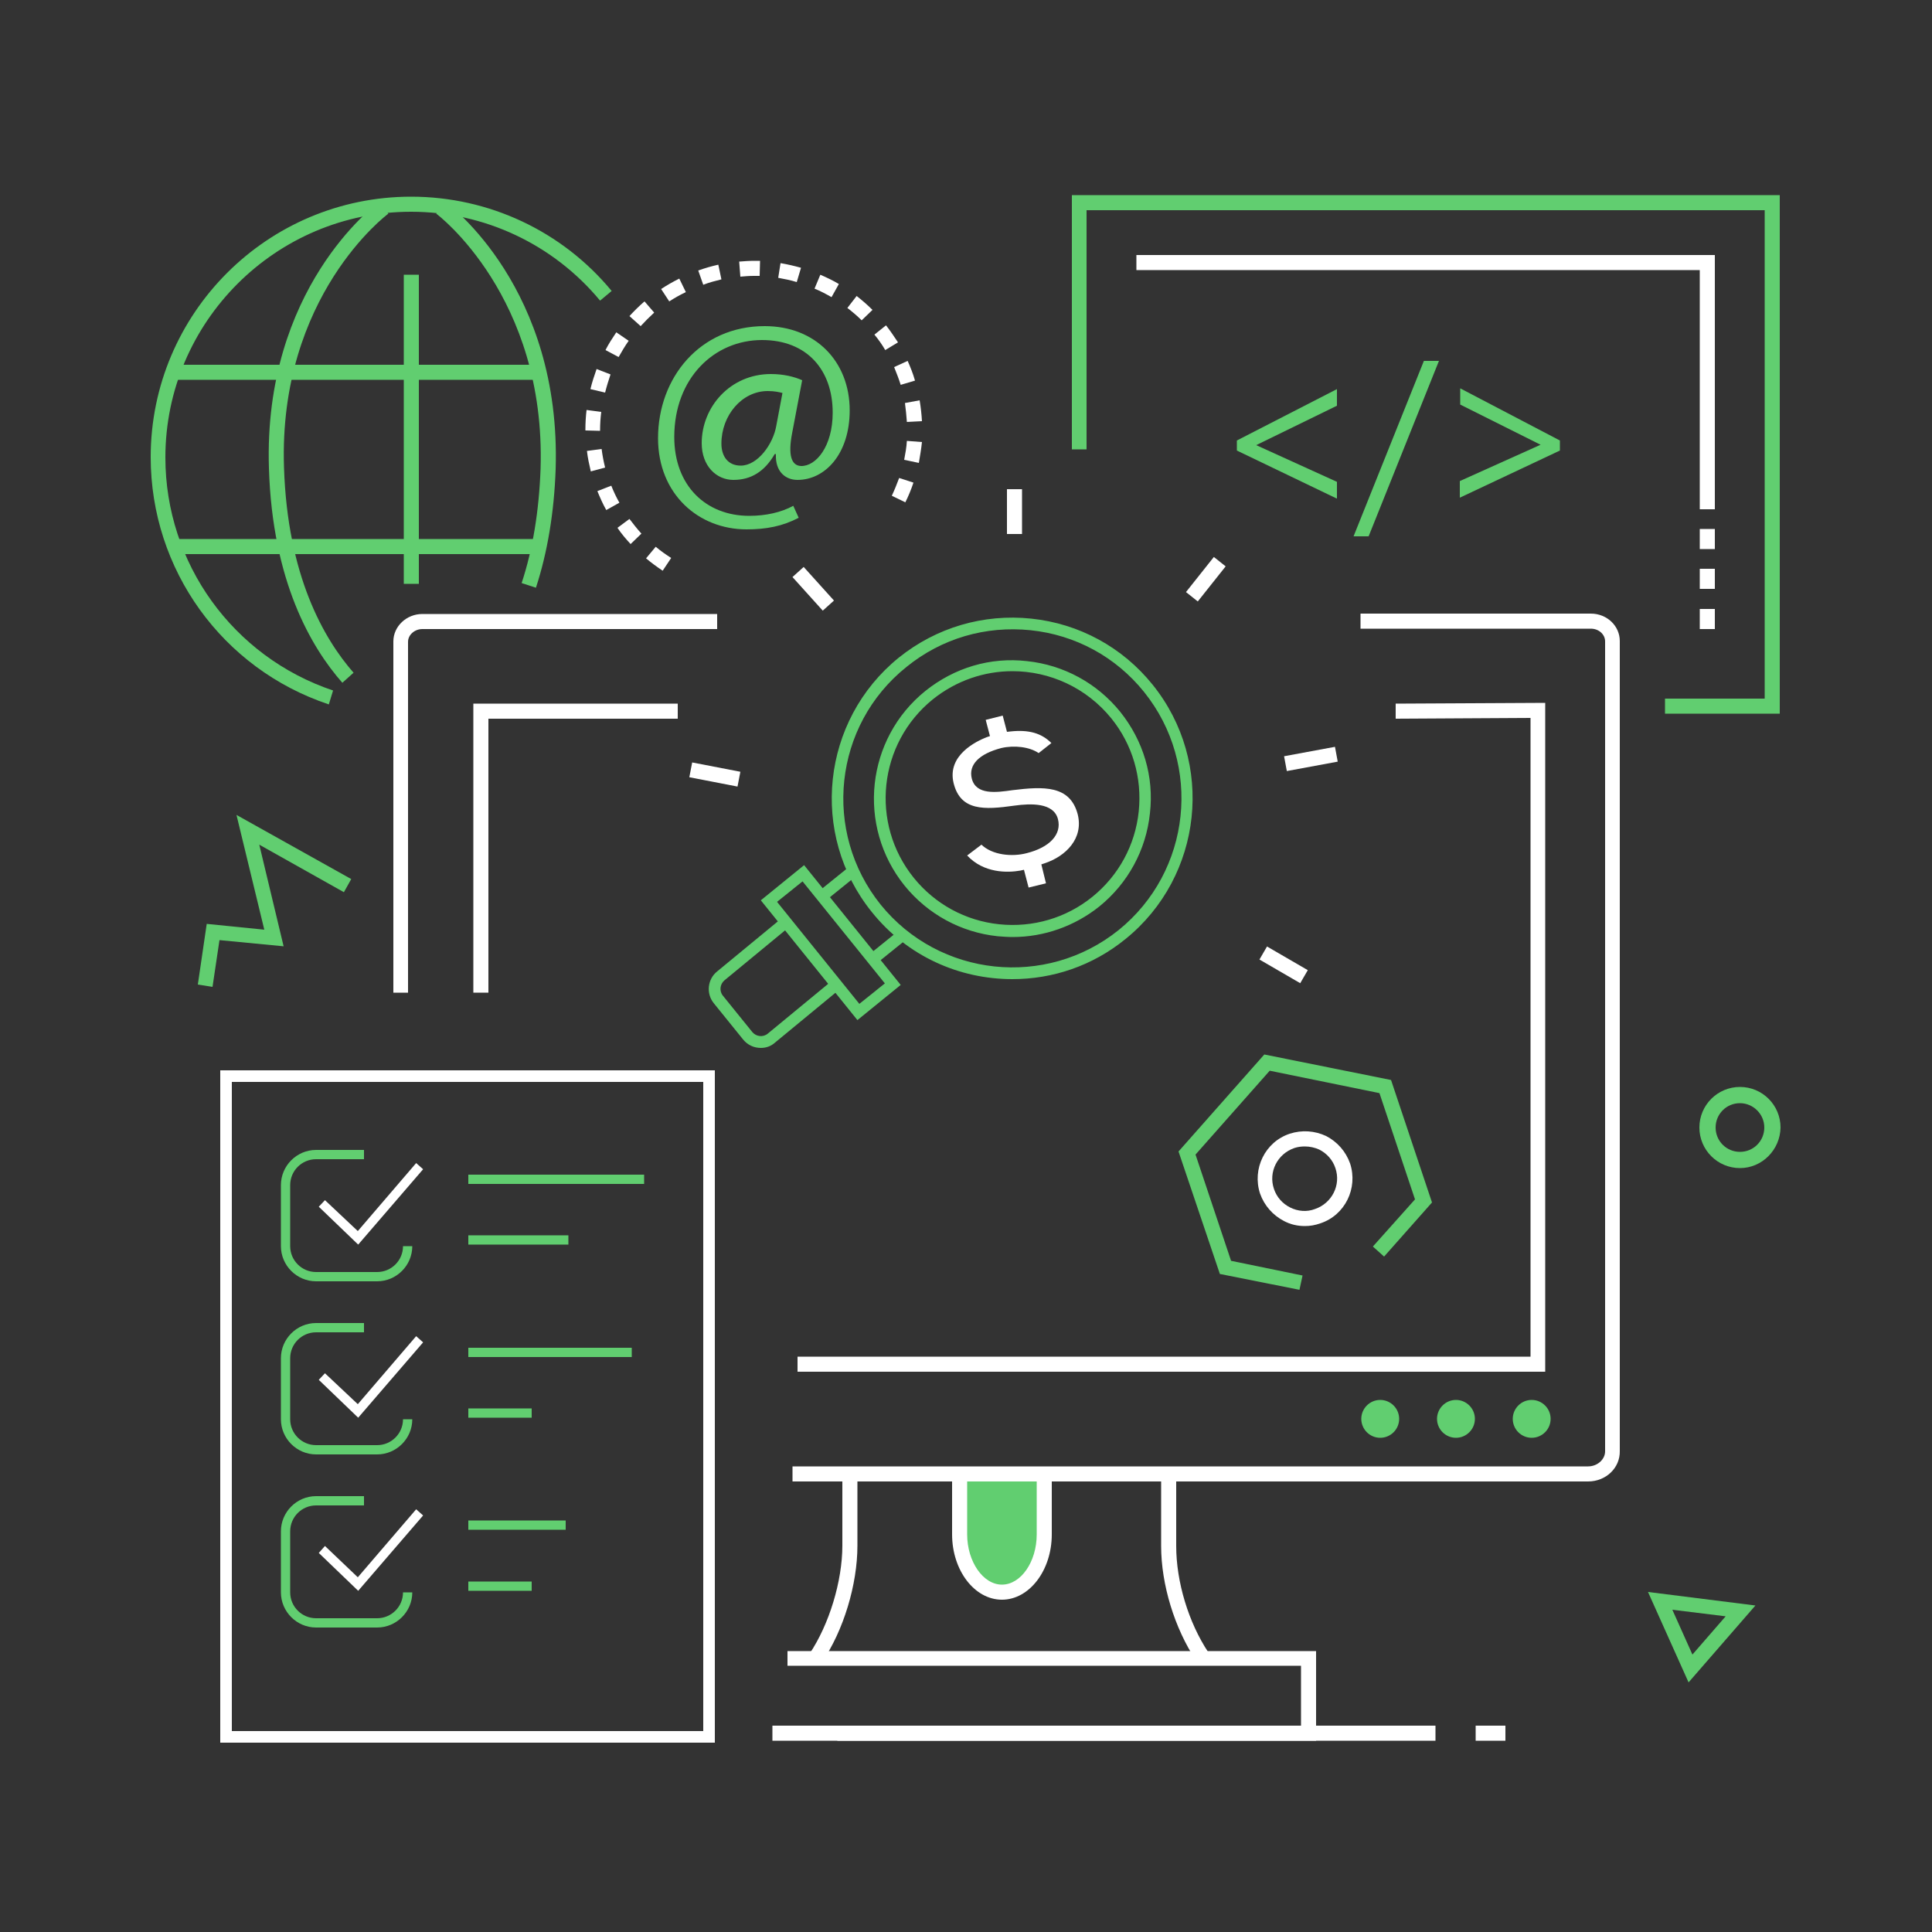 <svg xmlns="http://www.w3.org/2000/svg" xmlns:xlink="http://www.w3.org/1999/xlink" id="Lag_1" x="0px" y="0px" viewBox="0 0 500 500" style="enable-background:new 0 0 500 500;" xml:space="preserve"><rect x="0" y="0" width="500" height="500" fill="#333333" stroke="none"/><style type="text/css">	.st0{fill:#61CE70;}	.st1{fill:#FFFFFF;}	.st2{fill:none;stroke:#FFFFFF;stroke-width:3;stroke-miterlimit:10;}</style><g>	<path class="st0" d="M450.3,302.3c-5.8,0-10.5-4.7-10.5-10.5c0-5.8,4.7-10.5,10.5-10.5c5.8,0,10.5,4.7,10.5,10.5  C460.7,297.6,456,302.3,450.3,302.3z M450.3,285.5c-3.5,0-6.3,2.8-6.3,6.3s2.8,6.3,6.3,6.3s6.3-2.8,6.3-6.3  S453.7,285.5,450.3,285.5z"></path></g><g>	<path class="st0" d="M437,435.4l-10.5-23.4l27.8,3.5L437,435.4z M432.8,416.6l5.2,11.6l8.6-9.9L432.8,416.6z"></path></g><g>	<polygon class="st0" points="55,255.4 51.2,254.8 53.5,239.1 68.4,240.6 61.2,210.9 90.9,227.5 89,230.9 67.1,218.6 73.4,244.9   56.8,243.3  "></polygon></g><g>	<rect x="260.6" y="126.6" class="st1" width="3.9" height="11.6"></rect></g><g>			<rect x="208.4" y="146.6" transform="matrix(0.743 -0.67 0.67 0.743 -47.97 180.045)" class="st1" width="3.9" height="11.7"></rect></g><g>			<rect x="182.9" y="194.1" transform="matrix(0.19 -0.982 0.982 0.19 -46.961 343.877)" class="st1" width="3.9" height="12.7"></rect></g><g>			<rect x="330.1" y="243.5" transform="matrix(0.502 -0.865 0.865 0.502 -50.393 411.624)" class="st1" width="3.9" height="12.2"></rect></g><g>			<rect x="332.7" y="194.4" transform="matrix(0.983 -0.182 0.182 0.983 -30.106 65.172)" class="st1" width="13.4" height="3.9"></rect></g><g>			<rect x="306.3" y="148.1" transform="matrix(0.622 -0.783 0.783 0.622 0.45 300.943)" class="st1" width="11.6" height="3.9"></rect></g><path class="st0" d="M249,397.5c0,8.7,4.9,15.8,11,15.8c6,0,11-7.1,11-15.8v-16.7H249V397.5z"></path><g>	<polygon class="st1" points="340.6,450.5 199.9,450.5 199.9,446.6 336.7,446.6 336.7,431.1 203.8,431.1 203.8,427.3 340.6,427.3    "></polygon></g><g>	<path class="st1" d="M259.3,414c-7.1,0-12.9-7.6-12.9-16.9v-15h3.9v15c0,7,4.1,13,9,13s9-5.9,9-13v-15h3.9v15  C272.2,406.4,266.4,414,259.3,414z"></path></g><g>	<path class="st1" d="M212.7,430.2l-3.2-2.2c5.1-7.6,8.5-18.8,8.5-28v-19.2h3.9v19.2C221.9,410.1,218.3,422,212.7,430.2z"></path></g><g>	<path class="st1" d="M309.5,429.7c-5.5-8.3-9-19.6-9-29.6v-19.2h3.9v19.2c0,9.3,3.2,19.8,8.3,27.5L309.5,429.7z"></path></g><g>	<path class="st1" d="M105.7,256.9h-3.9V166c0-3.9,3.4-7.1,7.5-7.1h76.3v3.9h-76.3c-2,0-3.7,1.5-3.7,3.3V256.9z"></path></g><g>	<path class="st1" d="M411,383.4H205.1v-3.9H411c2.4,0,4.4-1.8,4.4-3.9V166c0-1.8-1.6-3.3-3.7-3.3h-59.6v-3.9h59.6  c4.2,0,7.5,3.2,7.5,7.1v209.6C419.3,379.9,415.6,383.4,411,383.4z"></path></g><g>	<polygon class="st1" points="126.4,256.9 122.5,256.9 122.5,182.1 175.4,182.1 175.4,186 126.4,186  "></polygon></g><g>	<polygon class="st1" points="399.9,355 206.4,355 206.4,351.1 396.1,351.1 396.1,185.8 361.2,186 361.2,182.1 399.9,181.9  "></polygon></g><path class="st0" d="M401.3,367.2c0,2.7-2.2,4.9-4.9,4.9c-2.7,0-4.9-2.2-4.9-4.9s2.2-4.9,4.9-4.9 C399.1,362.3,401.3,364.5,401.3,367.2z"></path><path class="st0" d="M381.7,367.2c0,2.7-2.2,4.9-4.9,4.9c-2.7,0-4.9-2.2-4.9-4.9s2.2-4.9,4.9-4.9 C379.5,362.3,381.7,364.5,381.7,367.2z"></path><path class="st0" d="M362.1,367.2c0,2.7-2.2,4.9-4.9,4.9s-4.9-2.2-4.9-4.9s2.2-4.9,4.9-4.9S362.1,364.5,362.1,367.2z"></path><g>	<rect x="381.9" y="446.6" class="st1" width="7.7" height="3.9"></rect></g><g>	<rect x="216.7" y="446.6" class="st1" width="154.8" height="3.9"></rect></g><g>	<g>		<rect x="104.5" y="71.1" class="st0" width="3.9" height="80"></rect>	</g>	<g>		<path class="st0" d="M85.1,182.3c-27.6-9.2-46.1-34.9-46.1-64c0-37.2,30.2-67.4,67.4-67.4c20.1,0,39.1,8.9,51.9,24.4l-3,2.5   c-12.1-14.6-30-23-48.9-23c-35,0-63.6,28.5-63.6,63.6c0,27.4,17.5,51.6,43.4,60.3L85.1,182.3z"></path>	</g>	<g>		<path class="st0" d="M88.6,176.7c-8.1-9.2-18.1-26.3-19-55.5c-1.5-46.5,27.4-68.1,28.6-69l2.3,3.1c-0.3,0.2-28.5,21.3-27,65.7   c0.9,28,10.3,44.3,18,53.1L88.6,176.7z"></path>	</g>	<g>		<path class="st0" d="M138.7,152.1l-3.7-1.2c2.9-8.8,4.5-18.7,4.9-29.6c1.4-44.6-26.7-65.8-27-66l2.3-3.1   c1.2,0.9,30.1,22.5,28.6,69.3C143.4,132.6,141.7,142.9,138.7,152.1z"></path>	</g>	<g>		<rect x="46.4" y="139.5" class="st0" width="92.9" height="3.9"></rect>	</g>	<g>		<rect x="45.1" y="94.4" class="st0" width="94.2" height="3.9"></rect>	</g></g><g>	<polygon class="st0" points="460.6,184.7 430.9,184.7 430.9,180.8 456.7,180.8 456.7,54.4 281.2,54.4 281.2,116.3 277.4,116.3   277.4,50.5 460.6,50.5  "></polygon></g><g>	<path class="st1" d="M443.8,162.8h-3.9v-5.2h3.9V162.8z M443.8,152.4h-3.9v-5.2h3.9V152.4z M443.8,142.1h-3.9v-5.2h3.9V142.1z   M443.8,131.8h-3.9v-5.2h3.9V131.8z"></path></g><g>	<polygon class="st1" points="443.8,126.6 439.9,126.6 439.9,69.9 294.1,69.9 294.1,66 443.8,66  "></polygon></g><g>	<path class="st0" d="M345.9,129l-25.8-12.4V114l25.9-13.3v4.3l-20.9,10.2l20.9,9.5V129z"></path>	<path class="st0" d="M354.2,138.8h-3.9l18.2-45.4h3.9L354.2,138.8z"></path>	<path class="st0" d="M377.8,124.5l20.9-9.4l-20.8-10.4v-4.2l25.8,13.5v2.6l-25.9,12.2V124.5z"></path></g><g>	<polygon class="st0" points="336.3,333.8 315.7,329.7 305,298 327.2,272.9 360,279.5 370.6,311.2 358.2,325.2 355.3,322.6   366.2,310.4 357,282.9 328.6,277.1 309.4,298.8 318.6,326.3 337.1,330.1  "></polygon></g><g>	<path class="st1" d="M337.7,317.3c-1.9,0-3.7-0.4-5.4-1.3c-2.9-1.5-5.1-4-6.2-7.1c-2.1-6.4,1.3-13.4,7.7-15.5  c3.1-1,6.4-0.8,9.4,0.6c2.9,1.5,5.1,4,6.2,7.1c2.1,6.4-1.3,13.4-7.7,15.5C340.3,317.1,339,317.3,337.7,317.3z M337.7,296.7  c-0.9,0-1.8,0.1-2.7,0.4c-4.4,1.5-6.8,6.2-5.3,10.6c0.7,2.1,2.2,3.8,4.2,4.8c2,1,4.3,1.2,6.4,0.4c4.4-1.5,6.8-6.2,5.3-10.6  c-0.7-2.1-2.2-3.8-4.2-4.8C340.3,297,339,296.7,337.7,296.7z"></path></g><g>	<path class="st0" d="M206.7,134c-4.2,2.2-8.4,3-13.5,3c-12.4,0-22.9-9.1-22.9-23.6c0-15.6,10.8-29,27.6-29c13.2,0,22,9.2,22,21.8  c0,11.3-6.4,18-13.5,18c-3,0-5.8-2-5.6-6.7h-0.3c-2.6,4.5-6.1,6.7-10.7,6.7c-4.4,0-8.2-3.6-8.2-9.5c0-9.4,7.4-17.9,17.9-17.9  c3.3,0,6.1,0.7,8.1,1.6l-2.6,13.7c-1.1,5.7-0.2,8.4,2.3,8.5c3.9,0.1,8.2-5.1,8.2-13.8c0-11-6.6-18.8-18.3-18.8  c-12.3,0-22.7,9.8-22.7,25.1c0,12.6,8.2,20.4,19.4,20.4c4.3,0,8.3-0.9,11.4-2.6L206.7,134z M202.5,101.7c-0.8-0.2-2-0.5-3.8-0.5  c-6.7,0-12,6.3-12,13.6c0,3.3,1.7,5.7,5,5.7c4.4,0,8.4-5.6,9.2-10.3L202.5,101.7z"></path></g><g>	<path class="st1" d="M171.5,147.7c-1.5-1-3-2.1-4.3-3.2l2.5-3c1.3,1.1,2.6,2,4,2.9L171.5,147.7z M163.2,140.8  c-1.2-1.3-2.4-2.7-3.4-4.2l3.1-2.3c1,1.3,2,2.6,3.1,3.8L163.2,140.8z M156.9,132c-0.9-1.6-1.6-3.2-2.3-4.9l3.6-1.4  c0.6,1.5,1.3,3,2.1,4.4L156.9,132z M234.3,130l-3.5-1.7c0.7-1.5,1.3-3,1.9-4.6l3.7,1.2C235.8,126.7,235.1,128.4,234.3,130z   M152.9,122c-0.4-1.7-0.8-3.5-1-5.3l3.8-0.5c0.2,1.6,0.5,3.2,0.9,4.8L152.9,122z M237.8,119.8L234,119c0.3-1.6,0.6-3.2,0.7-4.9  l3.9,0.3C238.4,116.3,238.1,118,237.8,119.8z M151.5,111.4v-0.2c0-1.7,0.1-3.4,0.3-5.1l3.8,0.5c-0.2,1.6-0.3,3.1-0.3,4.7v0.2  L151.5,111.4z M234.7,109.2c-0.1-1.6-0.3-3.3-0.5-4.9l3.8-0.7c0.3,1.8,0.5,3.6,0.6,5.4L234.7,109.2z M156.6,101.6l-3.8-0.9  c0.4-1.7,1-3.5,1.6-5.2l3.6,1.4C157.5,98.4,157,100,156.6,101.6z M233.1,99.6c-0.5-1.6-1.1-3.1-1.7-4.6l3.5-1.6  c0.7,1.6,1.4,3.3,1.9,5.1L233.1,99.6z M160.1,92.4l-3.4-1.8c0.8-1.6,1.8-3.1,2.8-4.6l3.2,2.2C161.7,89.6,160.9,91,160.1,92.4z   M229.1,90.6c-0.8-1.4-1.8-2.8-2.8-4l3-2.4c1.1,1.4,2.1,2.9,3.1,4.4L229.1,90.6z M165.8,84.4l-2.9-2.6c1.2-1.3,2.5-2.6,3.9-3.8  l2.5,2.9C168.1,82,166.9,83.2,165.8,84.4z M223,82.9c-1.2-1.2-2.4-2.2-3.7-3.2l2.4-3.1c1.4,1.1,2.8,2.3,4.1,3.6L223,82.9z   M173.2,78l-2.1-3.2c1.5-1,3.1-1.9,4.7-2.7l1.7,3.5C176,76.3,174.6,77.1,173.2,78z M215.2,76.9c-1.4-0.8-2.9-1.6-4.4-2.2l1.5-3.6  c1.6,0.7,3.3,1.5,4.8,2.4L215.2,76.9z M182,73.7l-1.3-3.7c1.7-0.6,3.4-1.1,5.2-1.5l0.8,3.8C185.1,72.7,183.5,73.1,182,73.7z   M206.2,73c-1.6-0.5-3.2-0.8-4.8-1.1l0.6-3.8c1.8,0.3,3.5,0.7,5.3,1.2L206.2,73z M191.6,71.6l-0.3-3.9c1.3-0.1,2.6-0.2,3.8-0.2  c0.5,0,1,0,1.6,0l-0.1,3.9c-0.5,0-1,0-1.5,0C193.9,71.4,192.7,71.5,191.6,71.6z"></path></g><g>	<g>					<rect x="224.8" y="243.5" transform="matrix(0.778 -0.628 0.628 0.778 -102.912 198.79)" class="st0" width="10" height="3"></rect>	</g>	<g>					<rect x="211.8" y="227.3" transform="matrix(0.778 -0.628 0.628 0.778 -95.627 186.835)" class="st0" width="10" height="3"></rect>	</g>	<g>		<path class="st0" d="M221.9,264l-25-31l11.2-9.1l25,31L221.9,264z M201.1,233.4l21.3,26.4l6.6-5.3l-21.3-26.4L201.1,233.4z"></path>	</g>	<g>		<path class="st0" d="M196.9,271.2c-1.7,0-3.4-0.7-4.6-2.2l-7.6-9.4c-2-2.5-1.6-6.2,0.9-8.2l16.5-13.6l1.9,2.3l-16.5,13.6   c-1.2,1-1.4,2.8-0.4,4l7.6,9.4c1,1.2,2.8,1.4,4,0.4l16.5-13.6l1.9,2.3l-16.5,13.6C199.5,270.8,198.2,271.2,196.9,271.2z"></path>	</g>	<g>		<path class="st0" d="M262,253.4c-13.7,0-27.2-5.9-36.4-17.4c-16.2-20.1-13-49.6,7-65.8c9.7-7.8,21.9-11.4,34.3-10.1   c12.4,1.3,23.6,7.4,31.4,17.1c16.2,20.1,13,49.6-7,65.8C282.7,250,272.4,253.4,262,253.4z M227.9,234.1   c15.2,18.8,42.8,21.7,61.6,6.6c18.8-15.2,21.7-42.8,6.6-61.6c-7.3-9.1-17.8-14.8-29.4-16c-11.6-1.2-23,2.1-32.1,9.5   C215.7,187.7,212.8,215.3,227.9,234.1L227.9,234.1z M262.1,242.5c-1.3,0-2.6-0.1-3.9-0.2c-9.5-1-18.1-5.7-24.1-13.1   c-12.4-15.4-10-38,5.4-50.4c7.5-6,16.8-8.8,26.3-7.7c9.5,1,18.1,5.7,24.1,13.1c6,7.5,8.8,16.8,7.7,26.3c-1,9.5-5.7,18.1-13.1,24.1   C278.1,239.7,270.2,242.5,262.1,242.5z M262,173.7c-7.2,0-14.5,2.4-20.6,7.3c-14.1,11.4-16.3,32.1-4.9,46.2   c5.5,6.8,13.4,11.1,22.1,12c8.7,0.9,17.3-1.6,24.1-7.1c6.8-5.5,11.1-13.4,12-22.1c0.9-8.7-1.6-17.3-7.1-24.1   C281.1,177.9,271.6,173.7,262,173.7z"></path>	</g></g><g>	<path class="st1" d="M266.2,229.7l-1.2-4.6l-0.9,0.2c-3.4,0.6-9.5,0.7-13.8-3.9l3.7-2.8c2.8,2.7,7.9,3.2,11.7,2.2  c6-1.5,9.1-4.9,8.1-8.8c-1.1-4.3-7-4.1-11.3-3.5c-7.8,1.1-13.9,1.4-15.7-5.8c-1.8-7.3,6-10.9,8.5-11.9l0.9-0.3l-1.1-4.2l4.4-1.1  l1.1,4.2l0.9-0.1c4.7-0.5,8,0.4,10.6,3l-3.3,2.6c-2.3-1.6-6.3-2.1-9.7-1.3c-5.7,1.5-8.5,4.3-7.6,7.9c1.1,4.3,6.3,3.6,10.5,3  c8.1-1,14.9-1.3,16.9,6.2c1.6,6.3-3.1,10.9-8.5,12.7l-0.9,0.3l1.2,4.9L266.2,229.7z"></path></g><g>	<rect x="121.2" y="304" class="st0" width="45.5" height="2.4"></rect></g><g>	<rect x="121.2" y="319.7" class="st0" width="25.9" height="2.4"></rect></g><g>	<rect x="121.2" y="348.8" class="st0" width="42.3" height="2.4"></rect></g><g>	<rect x="121.2" y="364.5" class="st0" width="16.4" height="2.4"></rect></g><g>	<rect x="121.2" y="393.5" class="st0" width="25.2" height="2.4"></rect></g><g>	<rect x="121.2" y="409.3" class="st0" width="16.4" height="2.4"></rect></g><g>	<path class="st0" d="M97.6,331.6H81.8c-5,0-9.1-4.1-9.1-9.1v-15.8c0-5,4.1-9.1,9.1-9.1h12.4v2.4H81.8c-3.7,0-6.7,3-6.7,6.7v15.8  c0,3.7,3,6.7,6.7,6.7h15.8c3.7,0,6.7-3,6.7-6.7h2.4C106.7,327.5,102.6,331.6,97.6,331.6z"></path></g><g>	<polygon class="st1" points="92.7,322.1 82.5,312.3 84.1,310.6 92.6,318.6 107.7,301 109.5,302.6  "></polygon></g><g>	<path class="st0" d="M97.6,376.4H81.8c-5,0-9.1-4.1-9.1-9.1v-15.8c0-5,4.1-9.1,9.1-9.1h12.4v2.4H81.8c-3.7,0-6.7,3-6.7,6.7v15.8  c0,3.7,3,6.7,6.7,6.7h15.8c3.7,0,6.7-3,6.7-6.7h2.4C106.7,372.3,102.6,376.4,97.6,376.4z"></path></g><g>	<polygon class="st1" points="92.7,366.9 82.5,357.1 84.1,355.4 92.6,363.4 107.7,345.8 109.5,347.4  "></polygon></g><g>	<path class="st0" d="M97.6,421.2H81.8c-5,0-9.1-4.1-9.1-9.1v-15.8c0-5,4.1-9.1,9.1-9.1h12.4v2.4H81.8c-3.7,0-6.7,3-6.7,6.7v15.8  c0,3.7,3,6.7,6.7,6.7h15.8c3.7,0,6.7-3,6.7-6.7h2.4C106.7,417.1,102.6,421.2,97.6,421.2z"></path></g><g>	<polygon class="st1" points="92.7,411.7 82.5,401.9 84.1,400.1 92.6,408.2 107.7,390.6 109.5,392.2  "></polygon></g><rect x="58.5" y="278.5" class="st2" width="125" height="171"></rect></svg>